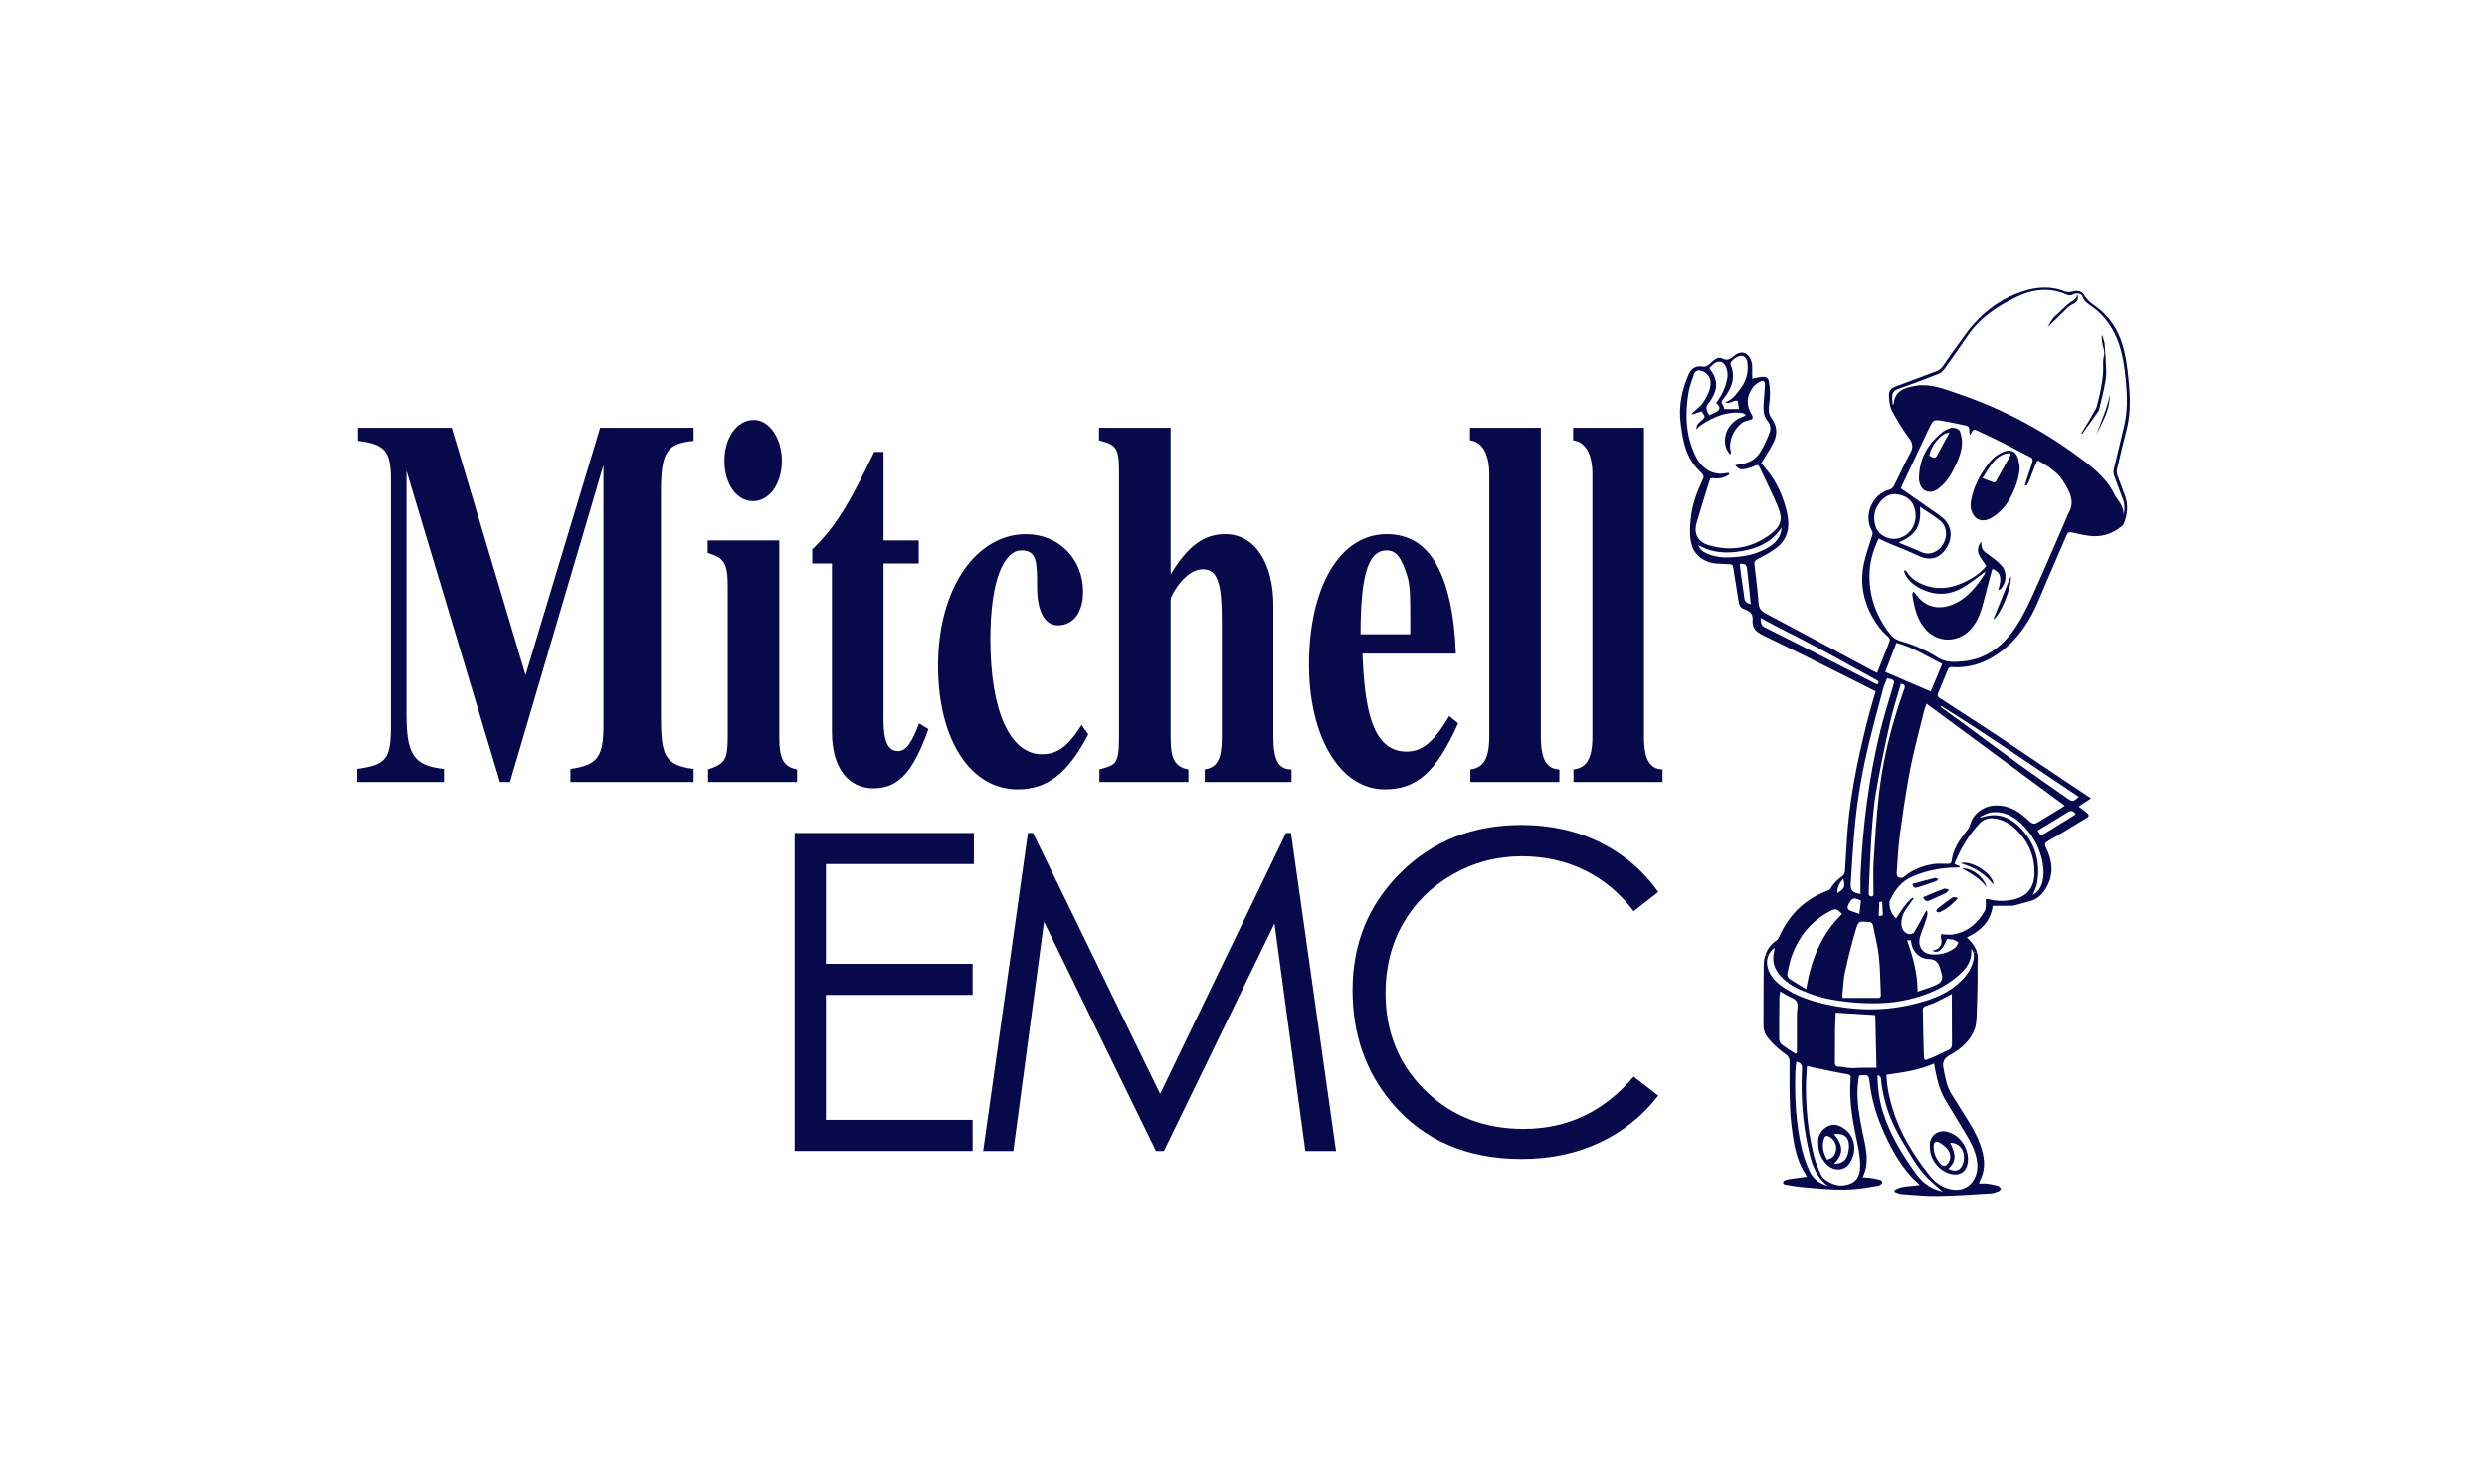 <?xml version="1.0" encoding="UTF-8"?>
<svg id="Layer_1" xmlns="http://www.w3.org/2000/svg" version="1.1" viewBox="0 0 280.587 167.423">
  <!-- Generator: Adobe Illustrator 29.2.1, SVG Export Plug-In . SVG Version: 2.1.0 Build 116)  -->
  <defs>
    <style>
      .st0 {
        fill: #07094a;
      }
    </style>
  </defs>
  <path class="st0" d="M240.241,44.005c.113,1.531.061,3.053-.331,4.557-.374,1.442-.722,2.903-1.061,4.363-.052.204-.043.46.026.664.278.796.6,1.584.887,2.38.365,1.027.252,2.035-.113,3.035-.043.133-.13.265-.235.354-1.096.894-2.34,1.301-3.749,1.097-.652-.088-1.305-.239-1.957-.381-.278-.062-.418.009-.539.292-1.035,2.434-2.114,4.849-3.132,7.292-.974,2.318-2.271,4.38-4.306,5.885-1.67,1.239-3.515,1.894-5.602,1.726-.113-.009-.296.106-.339.204-.383.911-.739,1.841-1.131,2.752-.104.257-.07.389.157.522.418.248.818.531,1.218.796,1.783,1.15,3.567,2.292,5.333,3.469,2.453,1.628,4.889,3.292,7.342,4.929,1.035.699,2.079,1.38,3.21,2.142-.496.327-.922.602-1.401.911.322.257.609.469.879.681.357.283.339.451-.043.664-.287.159-.557.336-.844.504-1.14.69-2.271,1.398-3.436,2.053-.357.204-.435.336-.252.717.722,1.469.922,2.973.096,4.469-.444.805-1.07,1.442-2.018,1.646-.426.097-.835.239-1.261.345-.217.053-.435.133-.661.133-.739.018-1.479.009-2.157.009-.226,1.77-1.348,2.814-2.906,3.566.122.124.191.212.261.283.4.407.705.841.853,1.345l-.374.106c-.043-.124-.104-.257-.183-.381-.035.018-.078.035-.078.044.122,1.283-.583,2.15-1.461,2.911-1.583,1.372-3.462,2.168-5.463,2.655-2.262.557-4.541.549-6.846.319-1.583-.159-3.14-.434-4.628-1.018-1.192-.46-2.358-1-3.21-2.026-.626-.752-.87-1.602-.644-2.575.035-.15.052-.301.087-.478-.348.195-.6.522-.739.903l-.322-.097c.217-.664.626-1.221,1.27-1.664.13-.088.226-.257.296-.407,1.114-2.522,2.932-4.265,5.489-5.212.122-.053.261-.142.322-.248.331-.593.826-1.018,1.348-1.416.148-.106.244-.345.261-.522.122-1.655.183-3.31.322-4.964.374-4.203,1.27-8.309,2.305-12.38.252-.973.548-1.938.835-2.947-.687-.354-1.383-.708-2.079-1.053-3.523-1.761-7.029-3.549-10.578-5.248-.818-.398-1.314-.805-1.227-1.77.052-.575-.235-.938-.766-1.124-.052-.027-.104-.062-.157-.08-.461-.115-.6-.469-.661-.903-.2-1.274-.409-2.557-.609-3.841-.035-.221-.122-.319-.348-.327-.513-.009-1.018-.053-1.531-.08-1.296-.08-2.462-.894-2.792-2.08-.287-1-.209-2-.113-3,.148-1.54.679-2.973,1.331-4.354.157-.327.157-.504-.13-.796-.505-.496-1-1.044-1.322-1.664-.635-1.203-.844-2.557-1.018-3.902-.244-1.956.113-3.805.922-5.593.313-.69.853-.938,1.505-.841.426.062.635-.097.913-.345.374-.336.826-.823,1.331-.566.618.319.922.062,1.366-.301.835-.673,1.635-.372,1.949.681.043.133.078.274.078.416.009.513.009,1.027.009,1.487.331-.062.739-.186,1.157-.212.304-.027.635.071.705.469.174.876.183,1.77.043,2.664-.078.522-.07,1.062.252,1.496.644.867.713,1.796.27,2.726-.391.814-.913,1.566-1.409,2.389.2.239.478.566.739.903,1.053,1.319,1.714,2.849,2.123,4.478.4,1.619.252,3.159-1.209,4.23-.661.478-1.392.867-2.114,1.248-.27.142-.339.274-.313.557.174,1.469.365,2.947.478,4.425.052.593.331.867.809,1.124,4.002,2.124,7.995,4.274,11.996,6.416.183.097.365.186.574.283.47-1.195.913-2.345,1.374-3.495.096-.248.07-.416-.148-.593-.731-.628-1.305-1.389-1.775-2.23-1.061-1.929-1.409-3.982-.922-6.132.235-1.053.618-2.062.922-3.097.043-.133.043-.327-.017-.442-1.061-1.734.052-4.23,1.923-4.672.2-.044.426-.239.522-.425.618-1.212,1.166-2.469,1.827-3.664.365-.664.357-1.124-.122-1.752-.713-.956-1.34-1.991-1.905-3.053-.252-.469-.313-1.071-.348-1.619-.043-.664.209-.947.818-1.168,1.47-.557,2.949-1.106,4.419-1.655.357-.124.644-.31.87-.646.531-.805,1.096-1.584,1.662-2.354.565-.779,1.105-1.584,1.731-2.292,1.322-1.496,2.897-2.672,4.715-3.416,1.818-.734,3.715-1.088,5.655-.301.261.106.609.062.887-.009.444-.124.957-.062,1.209.345.339.566.809.956,1.331,1.327,1.749,1.239,2.775,3.009,3.245,5.062.331,1.425.47,2.903.583,4.363ZM239.667,47.996c.357-1.575.348-3.186.2-4.77-.165-1.734-.374-3.469-1.07-5.097-.618-1.434-1.514-2.628-2.784-3.522-.444-.31-.896-.584-1.079-1.159-.078-.292-.652-.407-.966-.23-.27.15-.513.177-.8.053-1.888-.841-3.793-.637-5.585.221-2.175,1.035-4.193,2.345-5.602,4.433-.861,1.265-1.749,2.522-2.645,3.761-.157.212-.4.416-.644.504-1.54.602-3.08,1.186-4.628,1.726-.409.15-.557.407-.574.788-.017.31.026.619.035.929.035-.009.078-.009.113-.018.113-1.442,1.105-1.876,2.54-2.097,1.688-.257,3.227.389,4.785.92,5.194,1.77,9.961,4.345,14.328,7.699,1.322,1.018,2.54,2.124,3.28,3.672.148.301.383.566.565.858.313.487.531.991.418,1.593.174-.655.191-1.301-.043-1.938-.322-.885-.679-1.77-.992-2.664-.07-.221-.087-.487-.035-.708.383-1.655.809-3.301,1.183-4.956ZM233.977,92.021c.07-.044.13-.106.209-.177-.261-.319-.505-.442-.896-.195-1.114.708-2.253,1.372-3.401,2.071.339.593.348.611.87.292,1.079-.655,2.149-1.327,3.219-1.991ZM233.455,90.234c.348.239.583.168,1.07-.327-5.159-3.433-10.248-6.973-15.502-10.239-.026.035-.043.071-.07.106.87.628,1.74,1.257,2.61,1.894,2.131,1.575,4.254,3.159,6.403,4.708,1.818,1.31,3.662,2.575,5.489,3.858ZM233.307,58.04c.887-1.425.183-2.619-.557-3.779-.635-.991-1.618-1.593-2.592-2.186-.287-.168-.374,0-.461.221-.27.681-.531,1.372-.8,2.053-.07.159-.165.301-.252.46-.061-.027-.13-.053-.191-.08.096-.31.191-.619.296-.929.191-.584.4-1.168.574-1.761.026-.106-.043-.336-.13-.389-1.34-.708-2.688-1.398-4.045-2.08-.687-.345-1.392-.637-2.079-.982-.313-.15-.513-.133-.626.221-.026.062-.078.115-.183.274-.043-.221-.104-.345-.087-.46.052-.363-.113-.557-.435-.619-.818-.177-1.635-.354-2.453-.496-1.131-.195-1.157-.186-1.67.876-1.027,2.15-2.036,4.31-3.053,6.46-.052.115-.087.239-.096.265,1.305.911,2.575,1.796,3.845,2.681.27.186.539.381.792.584,1.018.823,1.253,2.097.618,3.248-.774,1.425-1.966,1.734-3.332,1.071-1.105-.531-2.271-.956-3.401-1.442-.339-.142-.661-.31-1.027-.487-.548,1.159-.94,2.354-1.018,3.655-.157,2.708.687,5.071,2.34,7.168.331.425.774.655,1.279.796,1.488.407,2.862,1.062,4.176,1.876.835.504,1.766.451,2.679.372,2.792-.257,4.75-1.876,6.185-4.159.818-1.283,1.453-2.699,2.079-4.097,1.192-2.646,2.323-5.318,3.48-7.973.052-.124.078-.257.148-.363ZM232.594,91.154c.104-.062.191-.142.348-.248-5.202-3.841-10.361-7.646-15.581-11.495-.104.292-.217.54-.278.788-.539,2.221-1.148,4.433-1.583,6.672-.478,2.478-.826,4.973-1.166,7.469-.183,1.372-.244,2.761-.339,4.133-.009.168.035.416.148.478.2.124.444.186.696-.027.931-.788,2.036-1.195,3.201-1.407.565-.097,1.157-.044,1.731-.044.235,0,.383-.053.409-.319.165-1.354.896-2.398,1.714-3.407.183-.23.339-.504.409-.779.296-1.124,1.496-2.044,2.792-2.08,1.392-.044,2.532.54,3.523,1.469.8.743.792.752,1.714.177.757-.46,1.505-.92,2.262-1.38ZM230.384,99.676c.226-.743.209-1.504.078-2.265-.27-1.584-.992-2.947-2.053-4.097-.992-1.088-2.21-1.823-3.749-1.646-.426.053-.835.319-1.253.487.017.027.026.053.043.088.435-.088.87-.239,1.314-.257,1.235-.062,2.244.487,3.097,1.345,1.757,1.77,2.392,3.929,1.957,6.389-.07.425-.304.823-.478,1.274.548-.31.87-.761,1.044-1.319ZM229.532,98.454c.017-1.929-.731-3.549-2.105-4.876-.713-.681-1.54-1.124-2.514-1.239-.635-.071-1.174.142-1.635.637-1.148,1.248-2.018,2.672-2.671,4.23-.026.08-.043.168-.087.292.217.097.4.177.583.257,0,.035-.009.071-.017.106-.113.018-.226.035-.348.035-1.731.009-3.401.336-4.993,1.027-1.209.513-1.957,1.496-2.497,2.655-.252.557.13,1.637.679,2.053.557-.832,1.053-1.726,1.862-2.336.035.027.07.062.113.088-.296.407-.574.823-.87,1.23-.365.522-.539,1.106-.505,1.743.026.496.383.982.861,1.053.183.027.478-.071.565-.212.426-.69.8-1.416,1.192-2.133.07-.115.122-.239.235-.345.191.451-.026.85-.148,1.257-.174.575-.435,1.124-.6,1.699-.331,1.159.304,2.018,1.488,2.035.922.018,1.775-.221,2.497-.805.157-.133.226-.372.331-.557-.183-.106-.357-.248-.557-.31-.235-.062-.496-.062-.739-.08-.444,1.212-1.044,1.708-1.635,1.31.548-.088.948-.345,1.027-.92.026-.195-.061-.389-.07-.584-.009-.124.009-.257.07-.354.026-.035.191.035.296.035.374.009.757.062,1.114-.018,1.575-.31,2.705-1.265,3.471-2.664.148-.265.087-.646.113-.982.009-.097-.017-.204-.017-.31.104-.009.217-.035.313-.009.879.239,1.766.248,2.653.08,1.679-.327,2.532-1.31,2.549-3.088ZM219.197,61.447c.574-.956.47-2.062-.348-2.726-.679-.549-1.444-1-2.236-1.531.148,1.832-.2,3.133-2.392,4.009.113.062.2.124.296.159.739.31,1.505.584,2.227.929,1.027.487,2.027-.115,2.453-.841ZM218.536,111.082q.731-.336.548-1.115c-.043-.186-.104-.363-.157-.54-.174-.708-.435-1.195-1.34-1.212-.861-.009-1.914-.717-1.975-2.097-.122-.009-.252-.018-.452-.027.67,1.885,1.183,3.743,1.183,5.805.592-.204,1.122-.381,1.644-.566.191-.071.365-.159.548-.248ZM217.831,78.03c.409-.982.835-2.018,1.288-3.115-1.705-.85-3.288-1.876-5.159-2.38-.426,1.124-.853,2.212-1.261,3.283,1.714.743,3.401,1.469,5.133,2.212ZM216.126,58.226c-.026-1.611-.931-2.292-2.123-2.46-.757-.097-1.427.301-1.896.894-.618.788-.809,1.708-.513,2.681.348,1.133,1.662,1.743,2.801,1.345,1.07-.381,1.714-1.301,1.731-2.46ZM214.856,77.694c.104-.31.035-.46-.391-.549-.409,1.46-.887,2.876-1.209,4.336-.583,2.593-1.131,5.203-1.583,7.832-.278,1.593-.4,3.23-.513,4.849-.148,2.115-.209,4.23-.313,6.345,0,.106.009.204,0,.301-.009.204.043.336.278.345.261,0,.252-.168.252-.354,0-1.221-.061-2.451.017-3.672.157-2.504.322-5.009.6-7.495.331-3.009.983-5.964,1.853-8.867.304-1.035.661-2.053,1.009-3.071ZM213.595,77.393c.183-.637.183-.664-.679-.867-.139.372-.331.743-.435,1.142-.539,2.009-1.087,4.026-1.583,6.044-.713,2.973-1.27,5.973-1.575,9.008-.244,2.336-.365,4.681-.522,7.017-.043.734.226,1.018,1.114,1.142,0-.761-.035-1.478,0-2.195.252-5.407.913-10.761,2.184-16.026.426-1.77.974-3.513,1.496-5.265ZM212.429,103.295c-.026-.522-.043-1.009-.07-1.549-.104.009-.235.018-.322.027-.017.54-.043,1.027-.07,1.566.035.009.078.027.113.018.122-.018.244-.044.348-.062ZM211.916,112.604c.296,0,.296-.212.287-.416-.061-1.434-.07-2.876-.226-4.31-.122-1.15-.435-2.283-.652-3.425-.061-.31-.244-.425-.539-.416-.035.009-.078,0-.122-.009-.887-.071-.983-.097-1.253.779-.487,1.602-.887,3.239-1.253,4.876-.174.779-.191,1.602-.278,2.398-.017.124,0,.257,0,.522h4.036ZM211.811,77.243c.2-.23.174-.354-.087-.504-2.21-1.203-4.393-2.442-6.612-3.628-1.618-.876-3.28-1.69-4.915-2.54-.496-.257-.983-.54-1.531-.841-.009.478-.043.832.435,1.062,2.384,1.186,4.767,2.398,7.142,3.61,1.731.876,3.462,1.77,5.194,2.655.122.071.252.124.374.186ZM209.784,103.127c.061-.522.122-.991.174-1.496-.905-.496-1.096-.159-1.418.46-.157.31-.104.566.244.69.331.115.67.23,1,.345ZM207.288,100.791c.835-.522.922-.726.67-1.628-.426.478-.705.973-.67,1.628ZM207.836,103.127c-.661-.611-.766-.637-1.453-.265-2.053,1.097-3.428,2.796-4.228,4.991-.226.646-.374,1.327-.505,2-.035.177.078.478.226.575.592.416,1.218.77,1.905,1.186.539-3.301,1.688-6.194,4.054-8.486ZM199.711,60.306c1.244-.929,1.461-1.708.87-3.141-.635-1.522-1.392-2.991-2.088-4.487-.113-.248-.235-.23-.47-.133-.4.177-.818.319-1.244.398-.374.071-.722-.053-1.009-.451.139-.035.244-.062.339-.071,1.044-.097,1.94-.504,2.497-1.425.418-.673.739-1.416,1.035-2.159.174-.46.113-.938-.244-1.372-.452-.549-.47-1.248-.426-1.929.043-.69.113-1.38.148-2.071.026-.442-.174-.602-.565-.398-.331.168-.661.425-.861.726-.661.965-.696,1.982-.052,2.991.07.115.122.319.078.425-.052.106-.244.15-.383.195-.27.106-.6.133-.809.31-.783.655-1.279,1.496-1.34,2.557-.017.292.078.593.113.903-.043.018-.096.044-.148.071-.13-.221-.304-.416-.391-.646-.496-1.434.296-3,1.766-3.54.139-.053.27-.088.444-.248-.148-.08-.287-.212-.444-.221-1.731-.195-3.219.451-4.628,1.38-.165.106-.296.265-.505.46-.026-.478.235-.69.47-.894.574-.478.574-.469.113-1.124-.331.115-.67.221-1.009.336-.026-.044-.043-.088-.07-.142.122-.088.244-.177.357-.283.304-.292.67-.549.887-.894.418-.673.826-1.354.853-2.186.026-.69-.487-1.31-1.157-1.434-.357-.071-.6.088-.705.398-.244.69-.513,1.38-.635,2.097-.409,2.531-.322,5.026.905,7.363.635,1.203,1.914,2.062,3.384,1.708.087-.018.191,0,.287,0,.009.053.017.097.035.15-.522.389-1.122.522-1.757.442-.27-.044-.409.018-.478.265-.496,1.593-1,3.177-1.461,4.779-.4,1.38.339,2.221,1.409,2.522,2.479.717,4.811.319,6.89-1.23ZM199.589,61.713c.861-.54,1.366-1.239,1.418-2.203-1.061,1.655-2.645,2.336-4.384,2.655-1.722.31-3.436.274-5.028-.673.165.496.531.761.957.956.861.389,1.775.487,2.697.442,1.531-.062,3.001-.345,4.341-1.177ZM197.518,68.181c-.035-.46-.078-.885-.122-1.31-.096-.903-.191-1.805-.296-2.699q-.07-.699-.826-.522c.07.504.122,1.009.191,1.522.104.752.244,1.504.322,2.257.043.46.313.628.731.752ZM196.474,43.678c.557-.779.757-1.664.687-2.611-.061-.867-.661-1.159-1.357-.681-.174.124-.348.265-.478.425-.07.08-.104.248-.07.345.609,1.46.087,2.69-.8,3.823-.191.248-.331.389-.096.673.096.133.113.319.174.496h1.662c-.052-.327-.104-.637-.157-.938-.522-.088-.905.442-1.409.186.861-.31,1.348-1.027,1.844-1.717ZM194.882,42.634c.061-.381.009-.814-.13-1.177-.191-.513-.705-.911-1.357-.434-.191.142-.357.327-.539.504.061.097.096.168.148.239.766,1,.818,2.044.148,3.141-.096.15-.165.345-.296.469-.487.469-.383.947-.009,1.469.209-.097.418-.195.618-.283.652-.283.696-.637.148-1.106.652-.832,1.087-1.779,1.27-2.823Z"/>
  <path class="st0" d="M238.014,44.554c.078,1.699-.835,3.053-1.496,4.487.505-1.487,1.235-2.903,1.496-4.487Z"/>
  <path class="st0" d="M237.57,40.616c.026.726.113,1.46.009,2.168-.174,1.15-.478,2.274-.748,3.407-.043.159-.165.301-.261.442-.191.283-.383.557-.583.832-.357.504-.713,1-1.07,1.496-.035-.027-.061-.044-.096-.071.261-.425.531-.858.792-1.292.27-.46.539-.929.8-1.398.078-.133.139-.283.183-.434.148-.611.304-1.23.426-1.849.113-.602.2-1.212.252-1.823.052-.628-.07-1.283.087-1.876.165-.602-.13-1.08-.2-1.602-.035-.336-.07-.602.009-.832.087.292.183.611.27.929.017.053.009.115.009.168.043.575.104,1.15.122,1.734Z"/>
  <path class="st0" d="M234.334,33.218c.226.434.061.85-.304,1.035-.261.124-.522.274-.731.469-.774.734-1.522,1.487-2.262,2.212.235-.469.47-.956.922-1.336.574-.487,1.07-1.08,1.679-1.504.339-.23.705-.345.696-.876Z"/>
  <path class="st0" d="M227.635,51.598c.122.363.165.752.235,1.133-.078,1.283-.505,2.425-1.105,3.513-.496.894-1.166,1.637-2.036,2.159-1.035.628-1.975.301-2.323-.832-.113-.354-.087-.779-.017-1.142.278-1.531,1-2.867,1.923-4.088.487-.646,1.105-1.15,1.888-1.416.644-.221,1.209.018,1.435.673ZM226.835,51.341c.017-.027.009-.062.017-.204-.235.027-.461.009-.661.08-.626.204-1.105.628-1.488,1.159-.365.487-.679,1.018-1.044,1.575.487.186.861.345,1.244.469.078.027.235-.018.27-.08.565-1,1.114-2,1.662-3Z"/>
  <path class="st0" d="M226.853,65.013c.183,1.142-1.166,4.442-1.983,4.911.661-1.628,1.314-3.248,1.983-4.911Z"/>
  <path class="st0" d="M225.861,63.872c.626.752.505,1.929-.174,2.611-.026.035-.087.044-.244.106.261-.965.557-1.903-.635-2.389-.026.053-.061.088-.078.142-.287,1.071-.574,2.133-.844,3.203-.331,1.292-.67,2.549-1.635,3.549-1.409,1.451-3.636,1.442-4.985-.062-.992-1.115-1.296-2.495-1.514-3.911-.017-.106.07-.23.13-.389.322.381.557.726.861.991,1.227,1.088,2.74.965,4.089.239,1.314-.708,2.21-1.867,3.019-3.097.061-.08.078-.195.157-.389-.174.124-.244.186-.322.248-.766.54-1.488,1.15-2.297,1.611-1.27.717-2.645.876-4.028.372-.992-.363-1.896-.911-2.427-1.911-.07-.133-.078-.301-.122-.451.165.027.244.071.296.15.478.761,1.174,1.221,2.001,1.522,1.783.664,3.454.274,5.054-.602.774-.416,1.453-.947,1.931-1.557-.313-.469-.644-.867-.844-1.319-.217-.496-.061-.991.27-1.416.052.903.13.991.922,1.54.505.363,1.018.743,1.418,1.212Z"/>
  <path class="st0" d="M225.765,134.134c-.104.106-.2.257-.322.301-.278.106-.574.204-.861.221-1.966.115-3.923.265-5.889.292-1.383.027-2.775-.115-4.158-.212-.27-.018-.531-.168-.8-.257.009-.062.009-.124.017-.186.844-.566,1.87-.389,2.836-.602-.322-.301-.652-.575-.931-.885-1.479-1.637-2.497-3.557-3.349-5.584-.67-1.584-1.14-3.23-1.348-4.938-.13-1.009-.096-1.018-1.114-.929-.026,0-.052.027-.113.062-.052.425-.13.885-.157,1.345-.078,1.664.217,3.292.548,4.92.339,1.699.887,3.398.026,5.159.322.027.583.027.826.062.391.062.783.133,1.166.23.096.027.209.168.226.265.009.08-.104.195-.183.257-.087.071-.2.124-.313.142-.766.124-1.531.265-2.297.345-2.114.221-4.219-.009-6.324-.204-.618-.053-1.227-.168-1.844-.274-.096-.009-.244-.142-.244-.221,0-.097.122-.23.217-.265.191-.08.409-.115.618-.15.609-.088,1.218-.168,1.853-.257-.061-.115-.096-.195-.139-.265-.748-1.15-1.14-2.442-1.357-3.787-.183-1.159-.339-2.327-.391-3.504-.078-1.752-.078-3.513-.061-5.274,0-.442-.07-.726-.461-.991-.531-.354-1.018-.788-1.461-1.248-.522-.54-1.035-1.115-1.027-1.965.017-2.283-.009-4.557.026-6.84.009-.398.07-.779.183-1.124l.322.097c-.148.398-.174.858-.061,1.292.27,1.035.974,1.699,1.801,2.257,1.461.982,3.088,1.531,4.776,1.903,3.184.708,6.385.788,9.569.062,1.896-.442,3.767-1.018,5.289-2.336.835-.717,1.514-1.557,1.783-2.672.07-.292.078-.575.009-.858l.374-.106c.087.283.122.593.104.929-.043.743-.009,1.496-.017,2.239-.026,1.239-.035,2.478-.096,3.717-.026.611-.026,1.257-.226,1.814-.487,1.327-1.514,2.221-2.697,2.885-.67.372-1,.734-.826,1.575.2.982.339,1.965.87,2.832.548.903,1.122,1.796,1.688,2.69.8,1.283,1.548,2.584,1.888,4.088.226,1.035.183,2.026-.313,2.982-.043.097-.061.204-.122.381.339,0,.626-.027.905.009.418.053.835.133,1.244.248.13.035.226.221.339.336ZM219.458,134.002c2.427.947,3.863-.92,3.602-2.911-.148-1.124-.661-2.106-1.227-3.062-.774-1.319-1.601-2.611-2.375-3.938-.609-1.053-.913-2.221-1.14-3.416-.035-.195-.07-.389-.113-.664-1.722.77-3.532,1.009-5.367,1.265.043,1.327.304,2.549.661,3.752.826,2.752,2.288,5.159,4.028,7.389.513.664,1.105,1.265,1.931,1.584ZM220.224,117.816c-.017-1.575-.009-3.141-.017-4.717v-.938c-.644.336-1.227.664-1.827.938-.383.186-.809.283-1.192.451-.113.044-.252.204-.252.31.026,1.734.061,3.46.113,5.186.026.628.061.664.6.434.739-.292,1.444-.664,2.166-.991.287-.133.409-.336.409-.673ZM219.162,134.444c-.548-.496-1.192-1.009-1.757-1.584-1.201-1.239-1.992-2.761-2.871-4.23-1.227-2.044-2.01-4.248-2.297-6.628-.017-.124.009-.265-.043-.381-.043-.115-.157-.204-.244-.31-.043.035-.087.062-.13.097.035,1.389.2,2.761.626,4.106.818,2.584,2.201,4.849,3.784,7.009.783,1.071,1.87,1.717,2.932,1.92ZM210.019,120.489c.539-.009,1.07,0,1.696,0-.052-2-.096-3.982-.139-5.947-1.531-.097-2.966-.186-4.463-.274-.026.637-.07,1.283-.078,1.929-.009,1.203,0,2.416-.017,3.628-.009.381.096.549.505.549.426,0,.853.133,1.279.15.409.027.809-.035,1.218-.035ZM207.905,133.763c1.514-.177,1.983-.965,1.966-2.363-.017-1.106-.278-2.212-.505-3.31-.426-2.035-.731-4.079-.583-6.168.043-.664.026-.628-.609-.743-1.261-.221-2.523-.504-3.776-.761-.157-.027-.296-.071-.539-.133-.043.805-.113,1.557-.113,2.31.009,2.672.252,5.327.931,7.911.183.717.487,1.416.792,2.088.313.664,1.618,1.265,2.436,1.168ZM206.209,133.816c-1.479-1.159-1.888-2.77-2.236-4.416-.592-2.77-.8-5.575-.687-8.407,0-.115.009-.23.017-.345q.087-.69-.644-.85c-.035.363-.096.726-.104,1.088-.096,2.973.052,5.938.748,8.84.2.814.487,1.619.835,2.389.383.85,1.079,1.407,2.07,1.699ZM202.729,114.48c.009-.496.183-1.071-.017-1.442-.191-.363-.766-.513-1.174-.761-.209-.115-.418-.239-.696-.407-.035.257-.078.46-.087.655-.017,1.575-.035,3.141-.026,4.708.009.212.122.496.278.619.496.389,1.044.708,1.566,1.062.052-.044.104-.08.157-.124v-4.31Z"/>
  <path class="st0" d="M221.181,97.401c1.331-.363,3.776,1.274,3.706,2.416-.94-1.239-2.175-1.965-3.706-2.416Z"/>
  <path class="st0" d="M219.545,127.683c1.531.301,2.627,1.849,2.471,3.442-.096.894-.687,1.478-1.566,1.398-1.409-.115-2.749-1.531-2.714-3.088-.13-1.283.913-1.929,1.809-1.752ZM221.485,131.223c.322-1.142-.217-2.133-1.244-2.257-.061-.009-.13,0-.209.009.687,1.407.644,2.097-.217,2.903.8.442,1.435.186,1.67-.655ZM219.719,131.338c.391-.442.435-1.115.009-1.655-.235-.283-.539-.54-.861-.717-.496-.274-.739-.08-.713.496.026.743.313,1.363.809,1.894.252.274.496.265.757-.018Z"/>
  <path class="st0" d="M224.13,100.1c-.731-.965-1.757-1.522-2.758-2.115,1.131-.044,2.41.947,2.758,2.115Z"/>
  <path class="st0" d="M221.163,48.784c.122.416.217.867.191,1.292-.061,1.088-.531,2.053-1.009,3.009-.409.796-.94,1.504-1.653,2.053-.922.717-1.966.319-2.166-.841-.052-.283-.017-.575,0-.858.157-2.018,1.166-3.54,2.697-4.743.313-.239.731-.336.957-.442.548.018.879.168.983.531ZM219.937,48.828c-.835-.035-2.053,1.354-2.271,2.575.635.381.696.354,1.018-.265.4-.779.835-1.531,1.253-2.31Z"/>
  <path class="st0" d="M220.798,101.277c.009.053.017.115.026.177-.339.31-.67.646-1.035.929-.296.221-.635.407-.974.566-.087.044-.252-.062-.374-.097.043-.106.061-.257.148-.319.548-.425,1.096-.858,1.67-1.248.13-.088.357-.009.539-.009Z"/>
  <path class="st0" d="M219.893,100.401c-.122.133-.226.319-.383.389-.592.292-1.218.54-1.818.823-.339.168-.522.027-.739-.363.818-.336,1.592-.673,2.384-.965.157-.053.374.071.557.115Z"/>
  <path class="st0" d="M218.693,99.233c-.104.071-.2.186-.313.221-.67.239-1.34.46-2.01.673-.252.08-.522.115-.6-.389.861-.23,1.705-.469,2.549-.673.104-.027.252.106.374.168Z"/>
  <path class="st0" d="M207.401,127.011c1.783.637,2.358,2.743,1.218,4.318-.626.858-1.853.814-2.601-.009-.583-.655-.896-1.425-.879-2.318-.165-1.274,1.131-2.398,2.262-1.991ZM208.41,130.444c.139-.407.217-.876.191-1.301-.078-.92-.609-1.274-1.705-1.177.957,1.088,1.253,2.186.017,3.327.652.088,1.288-.257,1.496-.85ZM207.157,129.666c.061-.575-.296-1.159-.8-1.407-.27-.142-.435-.106-.548.204-.304.858-.113,1.628.331,2.389.696-.15.948-.602,1.018-1.186Z"/>
  <path class="st0" d="M64.357,88.241v-1.478c3.139-.414,3.725-1.478,3.725-4.967v-29.328l-10.546,35.773h-1.13l-10.546-35.122v27.495c0,4.493.795,5.794,4.227,6.149v1.478h-9.793v-1.478c3.264-.473,3.808-1.064,3.808-4.908v-27.731c0-3.193-.67-4.021-3.725-4.375v-1.479h10.588l8.328,27.909,8.412-27.909h10.546v1.479c-3.055.296-3.683,1.3-3.683,5.735v25.307c0,4.316.335,5.558,3.683,5.972v1.478h-13.894Z"/>
  <path class="st0" d="M79.885,88.241v-1.419c1.925-.65,2.218-1.064,2.218-3.784v-16.852c0-2.661-.418-3.252-2.26-3.784v-1.419h8.077v22.232c0,2.543.544,3.311,2.009,3.607v1.419h-10.044ZM84.948,56.548c-1.841,0-3.222-1.951-3.222-4.553s1.423-4.612,3.306-4.612c1.757,0,3.18,2.069,3.18,4.612,0,2.602-1.423,4.553-3.264,4.553Z"/>
  <path class="st0" d="M104.744,82.269c-1.716,4.848-3.39,6.682-6.193,6.682-2.888,0-4.688-2.365-4.688-6.327v-19.039h-2.218v-1.596c3.013-2.897,4.562-6.031,6.989-10.998h1.046v9.993h3.976v2.602h-3.976v17.62c0,2.365.461,3.548,1.632,3.548.879,0,1.548-.887,2.385-3.134l1.046.65Z"/>
  <path class="st0" d="M122.782,82.861c-2.302,4.434-4.646,6.209-7.994,6.209-5.231,0-8.956-5.499-8.956-13.954,0-8.81,4.353-14.841,9.918-14.841,3.641,0,6.445,2.72,6.445,6.504,0,2.306-1.088,3.784-2.846,3.784-1.423,0-2.343-1.479-2.343-4.317,0-2.779,0-4.139-1.758-4.139-2.051,0-3.515,3.548-3.515,9.993,0,8.041,2.176,13.008,5.817,13.008,1.716,0,2.929-.828,4.478-3.311l.754,1.064Z"/>
  <path class="st0" d="M135.923,88.241v-1.419c1.423-.236,1.925-1.183,1.925-3.607v-13.245c0-4.198-.502-5.735-2.134-5.735-1.005,0-2.009.71-2.929,2.01-.419.591-.712,1.183-.712,1.419v15.55c0,2.424.461,3.311,2.009,3.607v1.419h-10.044v-1.419c1.883-.532,2.218-.532,2.218-3.843v-29.683c0-2.838-.335-3.075-2.26-3.607v-1.419h8.077v16.556c2.051-3.429,3.934-4.553,6.152-4.553,3.432,0,5.44,3.37,5.44,8.041v14.782c0,2.72.586,3.725,2.051,3.725v1.419h-9.793Z"/>
  <path class="st0" d="M164.508,81.619c-2.511,5.617-4.729,7.45-8.287,7.45-5.064,0-8.537-5.972-8.537-14.073,0-8.81,3.515-14.723,8.747-14.723,2.427,0,4.143,1.064,5.357,2.956,1.548,2.424,2.302,6.149,2.469,10.525h-10.546c.251,5.617.879,11.057,4.98,11.057,1.8,0,3.097-1.123,4.813-4.02l1.005.828ZM159.109,70.325c0-3.075,0-4.317-.377-5.44-.586-1.774-1.088-2.779-2.302-2.779-1.925,0-2.929,2.365-2.929,9.461h5.608v-1.241Z"/>
  <path class="st0" d="M165.889,88.241v-1.419c1.423-.177,2.134-1.123,2.134-3.725v-29.564c0-2.188-.712-3.666-2.176-3.844v-1.419h7.994v34.827c0,2.72.711,3.666,2.092,3.725v1.419h-10.044Z"/>
  <path class="st0" d="M177.524,88.241v-1.419c1.423-.177,2.134-1.123,2.134-3.725v-29.564c0-2.188-.712-3.666-2.176-3.844v-1.419h7.994v34.827c0,2.72.711,3.666,2.092,3.725v1.419h-10.044Z"/>
  <path class="st0" d="M89.654,93.991h20.22v3.513h-16.694v11.248h16.55v3.513h-16.55v14.102h16.55v3.513h-20.076v-35.89Z"/>
  <path class="st0" d="M110.92,129.882l5.052-35.89h.573l14.343,29.449,14.205-29.449h.565l5.077,35.89h-3.458l-3.486-25.667-12.475,25.667h-.901l-12.624-25.863-3.466,25.863h-3.406Z"/>
  <path class="st0" d="M187.09,100.652l-2.782,2.171c-1.535-2.033-3.378-3.574-5.529-4.624-2.151-1.049-4.513-1.574-7.088-1.574-2.815,0-5.421.687-7.819,2.062-2.399,1.375-4.257,3.221-5.577,5.538-1.319,2.318-1.979,4.925-1.979,7.82,0,4.376,1.475,8.027,4.425,10.955,2.95,2.928,6.672,4.392,11.165,4.392,4.941,0,9.075-1.968,12.4-5.904l2.782,2.147c-1.759,2.278-3.954,4.038-6.584,5.282-2.63,1.244-5.569,1.866-8.815,1.866-6.173,0-11.042-2.09-14.607-6.27-2.99-3.529-4.485-7.791-4.485-12.785,0-5.254,1.811-9.674,5.433-13.261,3.622-3.587,8.159-5.38,13.612-5.38,3.294,0,6.268.663,8.923,1.988,2.654,1.326,4.829,3.184,6.524,5.575Z"/>
</svg>